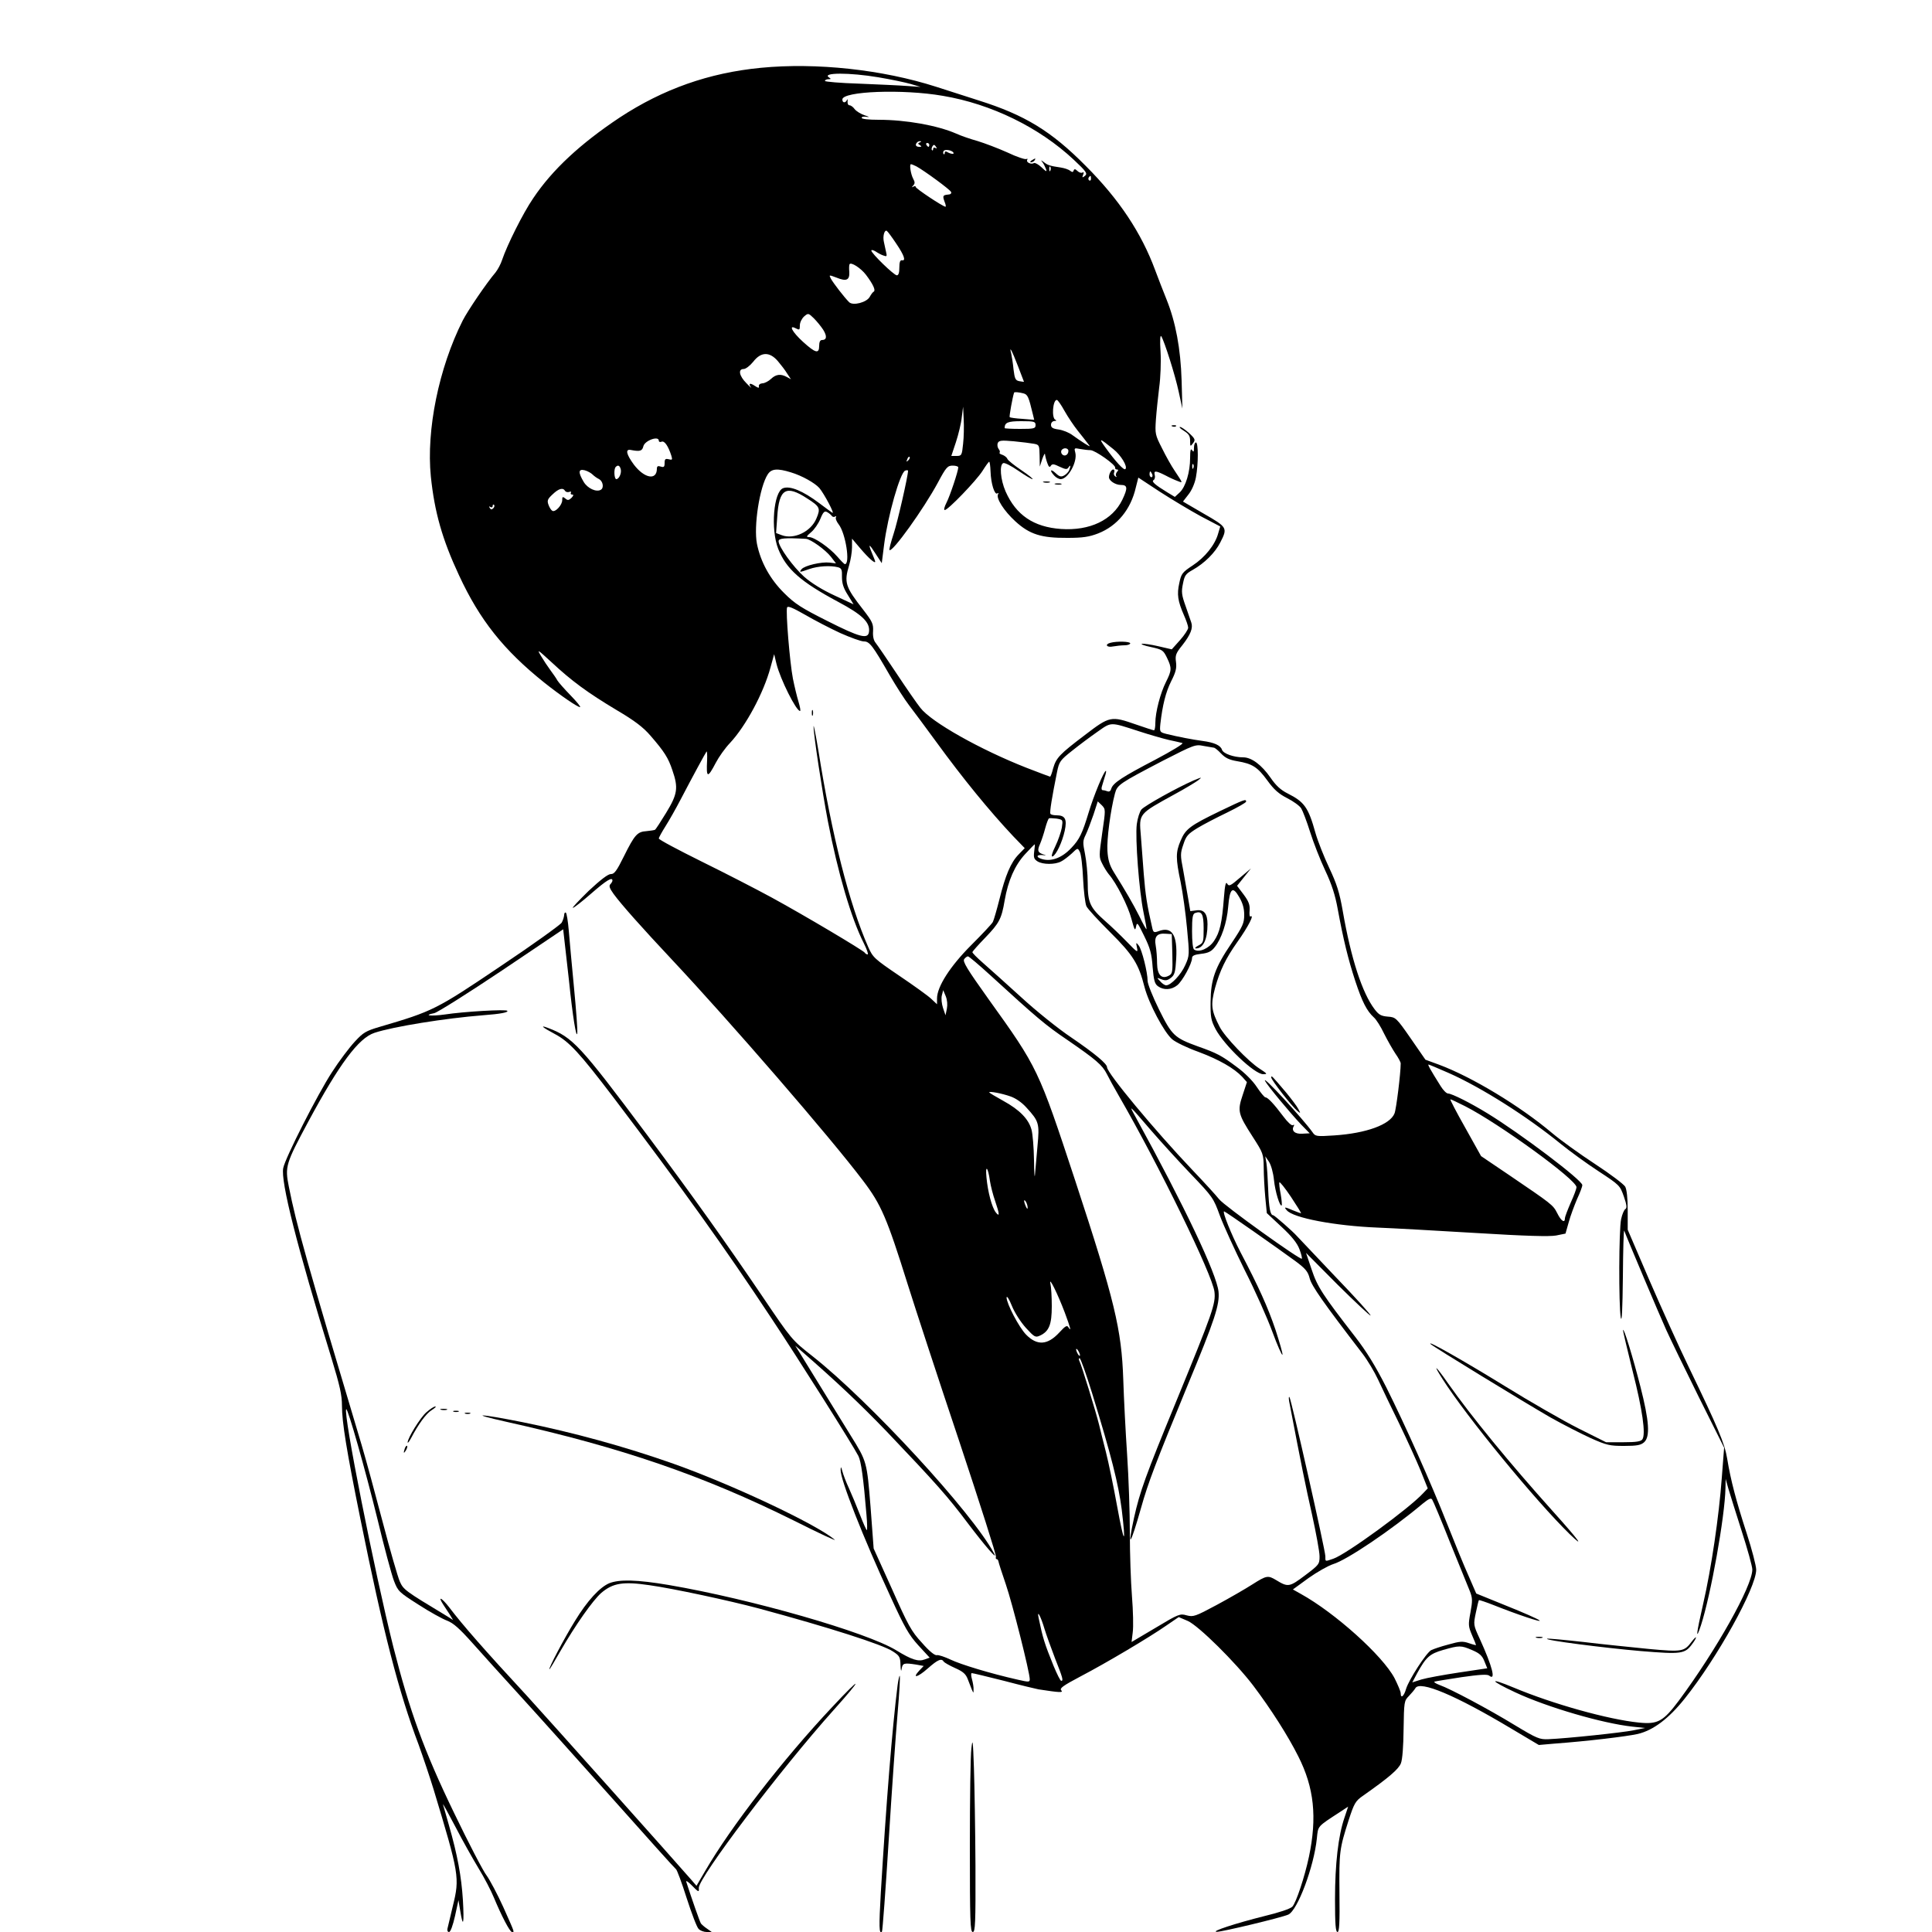 <?xml version="1.0" standalone="no"?>
<!DOCTYPE svg PUBLIC "-//W3C//DTD SVG 20010904//EN"
 "http://www.w3.org/TR/2001/REC-SVG-20010904/DTD/svg10.dtd">
<svg version="1.0" xmlns="http://www.w3.org/2000/svg"
 width="1000pt" height="1000pt" viewBox="0 0 1000 1000"
 preserveAspectRatio="xMidYMid meet">
<g transform="translate(0,1000) scale(0.1,-0.1)"
fill="#000000" stroke="none">
<path d="M3938 9649 c-269 -26 -506 -110 -730 -257 -203 -135 -349 -270 -448
-418 -53 -77 -136 -244 -161 -319 -7 -22 -23 -51 -34 -65 -47 -55 -144 -198
-170 -249 -124 -246 -189 -567 -165 -807 19 -184 59 -326 146 -512 107 -231
231 -387 441 -555 83 -66 172 -127 185 -127 6 0 -16 27 -48 60 -32 33 -63 68
-69 78 -5 10 -22 34 -36 53 -14 19 -36 52 -49 74 -22 37 -18 34 54 -32 105
-98 187 -158 337 -248 95 -56 138 -89 176 -133 72 -83 92 -115 113 -178 32
-92 27 -124 -32 -221 -28 -46 -54 -86 -58 -88 -4 -2 -23 -5 -44 -7 -47 -3 -61
-18 -117 -131 -37 -75 -50 -92 -67 -91 -15 0 -54 -30 -115 -87 -50 -49 -87
-88 -82 -88 6 0 48 33 95 74 78 68 110 88 110 67 0 -4 -5 -13 -11 -19 -8 -8
-4 -21 17 -50 40 -55 149 -177 300 -338 304 -324 821 -921 991 -1146 94 -124
123 -191 232 -539 39 -124 158 -488 266 -810 107 -322 193 -591 190 -598 -2
-6 -1 -12 4 -12 4 0 8 -6 9 -12 1 -7 18 -60 38 -118 34 -99 124 -456 124 -492
0 -15 -5 -15 -62 -2 -142 32 -296 79 -348 104 -30 14 -62 25 -71 23 -10 -3
-40 21 -77 64 -55 59 -72 91 -155 278 l-95 210 -16 215 c-19 235 -19 235 -103
370 -25 41 -92 149 -148 240 -56 91 -110 179 -120 195 l-19 30 30 -26 c187
-163 305 -275 444 -419 255 -268 315 -335 420 -475 88 -116 158 -197 135 -155
-112 210 -646 789 -939 1020 -108 85 -108 85 -262 313 -190 280 -350 505 -597
836 -345 461 -382 502 -512 551 -43 16 -27 2 35 -31 76 -40 129 -98 305 -329
353 -466 576 -777 819 -1145 137 -206 421 -656 449 -711 14 -28 26 -113 42
-306 4 -43 4 -78 2 -78 -3 0 -19 36 -36 80 -17 44 -43 106 -57 137 -15 32 -30
72 -34 88 -7 25 -8 26 -9 7 -2 -48 116 -349 260 -660 71 -155 93 -194 142
-248 l59 -64 -25 -9 c-34 -13 -68 -2 -148 47 -154 94 -750 265 -1177 338 -165
28 -257 30 -309 9 -49 -21 -113 -90 -177 -195 -53 -85 -140 -250 -132 -250 2
0 27 42 56 93 79 137 168 263 212 302 61 52 114 60 250 40 122 -17 415 -80
568 -121 355 -96 639 -186 692 -222 34 -22 38 -29 39 -71 1 -29 4 -36 6 -18 5
29 12 31 76 21 l38 -7 -22 -23 c-41 -44 -10 -37 43 10 53 47 72 54 83 35 4 -5
30 -20 59 -33 41 -18 55 -31 65 -57 7 -19 17 -43 21 -54 9 -20 9 -20 9 0 1 11
-3 35 -8 53 -5 17 -6 32 -1 32 5 0 80 -18 167 -40 87 -23 167 -42 178 -44 111
-17 130 -18 118 -5 -10 10 9 24 100 72 132 69 356 202 445 264 l63 43 47 -20
c56 -25 247 -214 339 -335 92 -122 180 -260 233 -366 82 -162 98 -315 55 -520
-22 -103 -66 -237 -86 -258 -11 -11 -67 -30 -146 -49 -144 -36 -280 -80 -245
-81 25 -1 333 73 370 89 48 21 133 248 148 394 7 67 0 59 121 138 l41 27 -19
-57 c-32 -93 -49 -239 -49 -422 0 -129 3 -170 13 -170 9 0 12 46 10 202 -2
214 0 228 48 378 28 86 35 98 72 124 137 96 186 139 198 169 8 20 13 88 14
178 2 140 3 146 27 170 13 14 29 32 34 41 23 41 207 -36 496 -209 l143 -85 80
7 c175 13 373 37 432 50 80 19 160 79 243 183 168 210 370 574 370 667 0 20
-22 105 -49 188 -55 169 -83 276 -101 386 -13 80 -47 160 -199 475 -51 105
-142 307 -204 450 l-112 261 0 100 c0 64 -5 108 -13 123 -8 13 -78 66 -156
117 -78 51 -178 123 -222 160 -167 141 -414 290 -585 354 l-71 26 -76 110
c-75 108 -78 110 -119 113 -34 3 -46 9 -68 38 -64 84 -122 261 -165 509 -17
97 -31 140 -70 223 -27 57 -59 138 -71 180 -37 133 -57 161 -144 205 -36 18
-61 41 -89 82 -46 66 -98 105 -141 105 -49 0 -103 19 -110 39 -7 23 -40 38
-101 46 -52 7 -125 21 -186 36 -35 9 -36 10 -32 52 11 97 28 165 56 221 24 47
29 68 25 99 -5 35 -1 46 34 89 41 53 55 87 45 116 -3 9 -16 47 -29 84 -21 58
-23 75 -14 117 8 42 14 51 50 71 62 35 116 89 143 142 39 76 37 79 -85 149
l-108 63 28 36 c17 21 33 57 39 89 13 69 13 181 0 181 -5 0 -10 -12 -10 -27 0
-22 -2 -25 -10 -13 -7 11 -10 -1 -10 -41 0 -72 -23 -149 -54 -178 l-25 -23
-38 23 c-64 39 -85 57 -72 64 6 4 9 16 6 26 -6 24 4 24 54 -1 22 -12 51 -25
65 -30 28 -11 28 -13 -17 55 -15 22 -44 73 -64 114 -36 70 -37 76 -32 150 3
42 11 117 17 166 7 50 10 132 7 184 -4 59 -2 90 4 80 16 -26 71 -198 90 -287
l19 -87 -4 145 c-5 166 -31 303 -78 420 -17 41 -43 110 -59 152 -71 192 -186
366 -359 539 -179 181 -316 264 -554 339 -72 23 -171 55 -221 71 -278 89 -620
126 -907 98z m608 -49 c66 -11 142 -27 169 -35 l50 -15 -70 5 c-38 3 -150 8
-247 12 -98 3 -178 10 -178 14 0 5 8 9 18 9 14 0 14 2 3 9 -40 26 107 26 255
1z m334 -96 c251 -42 500 -164 678 -331 65 -61 72 -71 58 -83 -14 -11 -16 -10
-10 5 5 12 4 16 -3 12 -6 -4 -18 0 -26 8 -12 11 -16 12 -20 2 -3 -9 -7 -9 -18
-1 -8 7 -30 14 -49 17 -55 8 -67 12 -86 27 -17 13 -18 13 -8 0 6 -8 14 -24 18
-35 6 -16 1 -14 -23 9 -16 15 -34 25 -39 22 -15 -9 -43 4 -35 17 3 5 1 7 -4 4
-6 -4 -51 11 -99 34 -49 22 -118 48 -154 59 -36 10 -86 27 -112 39 -97 42
-259 71 -400 71 -53 0 -88 4 -88 10 0 6 12 8 28 5 15 -2 10 1 -12 8 -21 7 -45
22 -53 33 -7 10 -19 19 -26 19 -7 0 -11 9 -10 20 1 11 0 14 -3 8 -8 -18 -24
-16 -24 2 0 43 313 55 520 19z m-119 -241 c-11 -5 -11 -7 0 -14 11 -7 10 -9
-3 -9 -18 0 -23 11 -11 23 3 4 11 7 17 6 6 0 5 -3 -3 -6z m49 -13 c0 -5 -2
-10 -4 -10 -3 0 -8 5 -11 10 -3 6 -1 10 4 10 6 0 11 -4 11 -10z m36 -12 c4 -7
3 -8 -4 -4 -7 4 -12 2 -12 -5 0 -7 -3 -10 -6 -6 -6 5 3 27 11 27 2 0 7 -5 11
-12z m89 -28 c6 -10 -15 -7 -32 3 -8 5 -13 3 -13 -4 0 -7 -3 -10 -6 -6 -3 3
-3 10 0 15 6 11 43 5 51 -8z m-192 -71 c39 -21 176 -121 180 -133 3 -7 -4 -13
-15 -13 -28 -3 -30 -6 -19 -37 6 -14 8 -26 5 -26 -13 0 -154 94 -154 102 0 5
-6 6 -12 2 -10 -5 -10 -4 -1 6 9 10 9 18 0 34 -13 24 -21 76 -12 76 4 0 16 -5
28 -11z m694 -21 c-3 -8 -6 -5 -6 6 -1 11 2 17 5 13 3 -3 4 -12 1 -19z m210
-43 c0 -8 -4 -12 -9 -9 -5 3 -6 10 -3 15 9 13 12 11 12 -6z m-1008 -336 c42
-62 51 -91 29 -86 -9 1 -13 -11 -13 -38 0 -26 -4 -40 -13 -40 -15 0 -132 114
-132 128 0 5 10 3 23 -5 12 -8 30 -18 41 -21 16 -6 18 -4 12 20 -3 16 -9 39
-11 51 -7 29 3 64 15 57 5 -3 27 -33 49 -66z m-157 -161 c37 -49 51 -80 41
-87 -6 -3 -15 -16 -21 -27 -15 -29 -87 -48 -107 -28 -26 26 -82 99 -94 121
-11 21 -11 21 29 6 51 -21 68 -13 66 29 -2 18 -1 36 1 40 7 14 59 -20 85 -54z
m-221 -285 c21 -34 18 -53 -7 -53 -9 0 -14 -11 -14 -30 0 -43 -19 -38 -84 21
-56 51 -77 91 -36 69 18 -9 20 -8 20 16 0 15 10 35 22 46 21 18 22 18 50 -9
16 -16 38 -43 49 -60z m1008 -188 c17 -44 31 -80 31 -81 0 -1 -11 1 -24 3 -20
4 -24 12 -30 61 -3 32 -9 68 -12 82 -12 46 4 15 35 -65z m-1243 26 c16 -19 38
-47 48 -64 l20 -30 -22 12 c-31 17 -56 14 -81 -10 -13 -12 -33 -23 -45 -23
-12 -1 -20 -8 -18 -15 2 -11 -3 -10 -23 3 -24 16 -33 11 -17 -10 4 -5 -8 5
-25 23 -37 37 -44 73 -14 73 11 0 33 17 50 38 40 52 85 52 127 3z m1271 -167
c22 -6 27 -16 49 -108 l7 -29 -61 5 c-34 2 -63 6 -66 9 -3 3 15 104 23 127 2
4 25 2 48 -4z m213 -91 c18 -32 49 -78 69 -103 20 -25 43 -54 51 -65 15 -19
15 -19 -15 -1 -16 10 -45 30 -63 43 -18 14 -51 27 -73 30 -30 4 -39 10 -39 24
0 11 7 19 18 20 10 0 12 3 5 6 -21 8 -14 103 7 103 5 0 23 -26 40 -57z m-525
-170 c-6 -60 -8 -63 -34 -63 l-27 0 24 72 c13 40 27 97 30 128 l7 55 3 -65 c2
-36 1 -93 -3 -127z m375 97 c0 -18 -7 -20 -80 -20 -44 0 -80 2 -80 4 0 29 16
36 86 36 67 0 74 -2 74 -20z m-1950 -81 c0 -6 7 -9 15 -5 15 5 34 -23 50 -73
6 -21 5 -23 -14 -18 -17 4 -21 1 -21 -20 0 -20 -4 -23 -20 -18 -15 5 -20 2
-20 -12 -1 -61 -65 -49 -119 22 -39 53 -46 82 -16 76 47 -9 59 -6 65 19 7 30
80 56 80 29z m2353 -44 c39 -31 75 -90 62 -103 -8 -8 -51 39 -105 114 -35 49
-30 48 43 -11z m-411 28 c27 -5 28 -8 29 -62 l1 -56 13 40 c8 22 14 32 14 23
1 -9 6 -29 12 -45 7 -20 12 -24 18 -14 7 11 16 10 46 -5 31 -14 38 -15 46 -3
10 16 12 8 3 -15 -4 -9 -15 -21 -26 -27 -16 -9 -25 -6 -44 12 -27 25 -33 15
-7 -13 9 -10 24 -18 33 -18 38 0 87 89 76 136 -7 26 -6 26 25 20 17 -3 41 -6
53 -6 24 0 133 -77 128 -91 -1 -5 3 -9 9 -9 8 0 9 -4 0 -13 -6 -8 -7 -18 -3
-22 4 -5 2 -5 -5 -1 -7 4 -10 13 -6 21 3 8 1 15 -5 15 -10 0 -22 -23 -22 -40
0 -18 33 -40 61 -40 36 0 37 -16 8 -77 -51 -105 -168 -161 -317 -151 -142 10
-233 72 -287 194 -27 62 -33 139 -12 147 8 3 42 -15 77 -39 35 -24 68 -44 74
-44 6 0 -20 21 -57 46 -37 25 -70 51 -73 59 -3 8 -15 17 -26 21 -11 3 -17 8
-14 11 3 4 1 12 -5 19 -6 8 -8 21 -5 30 6 14 17 16 83 10 42 -4 89 -10 105
-13z m178 -37 c0 -20 -19 -31 -32 -18 -6 6 -7 15 -4 21 10 16 36 13 36 -3z
m-829 -49 c-10 -9 -11 -8 -5 6 3 10 9 15 12 12 3 -3 0 -11 -7 -18z m426 -57
c2 -63 21 -123 35 -114 7 4 8 2 4 -4 -12 -20 31 -87 89 -140 74 -68 135 -87
270 -86 80 0 112 5 159 23 99 39 169 124 195 238 l13 51 111 -73 c62 -40 157
-97 212 -127 l101 -53 -11 -37 c-16 -58 -68 -123 -132 -165 -53 -35 -59 -42
-69 -91 -13 -58 -8 -93 24 -166 12 -27 22 -56 22 -65 0 -9 -19 -38 -42 -64
l-43 -48 -69 16 c-38 9 -76 14 -85 13 -9 -2 12 -10 46 -17 59 -13 64 -16 83
-55 26 -54 25 -66 -5 -126 -29 -57 -55 -157 -55 -212 0 -21 -3 -38 -7 -38 -5
0 -46 14 -93 30 -129 45 -136 44 -264 -54 -132 -100 -149 -118 -165 -173 -6
-24 -13 -43 -16 -43 -2 0 -57 21 -122 46 -239 94 -492 236 -549 310 -17 21
-73 102 -124 179 -51 77 -100 148 -108 158 -10 12 -15 33 -13 60 2 38 -4 50
-51 111 -93 119 -100 141 -73 230 8 27 15 69 15 93 l0 45 45 -53 c41 -48 75
-78 75 -66 0 3 -7 21 -15 40 -23 55 -18 56 17 1 l32 -49 12 95 c19 150 83 374
109 384 8 3 15 3 15 -1 0 -26 -54 -264 -75 -327 -14 -43 -24 -81 -21 -83 14
-14 176 211 251 350 42 79 50 87 76 87 16 0 29 -4 29 -9 0 -19 -43 -148 -61
-183 -11 -21 -15 -38 -9 -38 17 0 163 152 195 202 17 27 32 48 35 48 3 0 6
-23 7 -50z m1050 18 c-3 -8 -6 -5 -6 6 -1 11 2 17 5 13 3 -3 4 -12 1 -19z
m-2964 -7 c5 -20 -9 -51 -23 -51 -11 0 -14 53 -3 63 11 12 21 8 26 -12z m-146
-27 c8 -8 23 -19 34 -24 20 -11 26 -45 9 -55 -23 -14 -69 7 -89 41 -29 49 -28
68 5 60 15 -4 33 -14 41 -22z m1027 11 c57 -17 124 -55 147 -81 25 -30 82
-137 67 -128 -7 5 -38 27 -68 50 -84 63 -151 91 -187 77 -49 -19 -65 -212 -25
-314 42 -105 116 -170 310 -274 124 -66 166 -106 160 -155 -5 -40 -46 -30
-218 57 -131 66 -165 87 -221 143 -73 72 -122 161 -141 255 -18 91 14 296 56
360 19 29 49 32 120 10z m1870 -10 c3 -8 1 -15 -4 -15 -6 0 -10 7 -10 15 0 8
2 15 4 15 2 0 6 -7 10 -15z m-3039 -86 c4 -6 14 -8 22 -5 8 3 11 1 8 -4 -3 -6
0 -10 7 -10 8 0 7 -5 -4 -17 -14 -13 -20 -14 -32 -3 -14 11 -16 9 -16 -9 0
-25 -36 -64 -51 -55 -6 3 -15 17 -20 31 -8 22 -5 30 21 54 31 30 54 37 65 18z
m1253 -39 c66 -42 70 -51 48 -103 -28 -69 -117 -111 -180 -87 l-29 11 6 84 c9
145 45 167 155 95z m-1625 -51 c-8 -8 -13 -7 -18 2 -5 8 -4 10 3 5 7 -4 12 -2
12 5 0 7 3 9 7 6 4 -4 2 -12 -4 -18z m1752 -39 c4 -6 11 -7 17 -4 6 4 8 2 5
-3 -4 -6 3 -23 14 -37 36 -46 61 -206 32 -206 -3 0 -21 18 -39 39 -40 46 -119
101 -146 101 -16 0 -15 4 10 25 17 14 38 45 48 69 15 37 22 43 36 35 9 -5 20
-14 23 -19z m-134 -119 c24 -1 101 -56 130 -93 l26 -34 -33 4 c-42 5 -129 -15
-145 -34 -14 -18 -11 -17 41 1 44 15 108 19 147 9 19 -5 22 -13 21 -50 0 -33
7 -57 30 -93 l30 -49 -99 46 c-63 29 -119 64 -156 96 -58 52 -133 156 -133
185 0 15 31 18 141 12z m179 -488 c52 -23 107 -43 121 -43 30 0 45 -20 136
-178 31 -53 75 -122 98 -152 23 -30 87 -116 141 -190 139 -191 275 -357 398
-488 l60 -62 -32 -33 c-40 -41 -68 -107 -99 -232 -14 -55 -29 -107 -34 -117
-5 -10 -56 -64 -112 -120 -109 -109 -177 -215 -177 -276 l0 -30 -31 29 c-17
16 -91 69 -165 119 -128 87 -136 94 -160 148 -98 222 -189 580 -258 1017 -14
83 -25 139 -25 125 -1 -36 44 -333 74 -490 52 -269 121 -504 186 -632 16 -32
25 -58 20 -58 -6 0 -12 4 -15 9 -8 12 -314 194 -481 285 -77 42 -240 126 -362
186 -123 61 -223 114 -223 120 0 5 16 34 35 64 19 30 54 92 78 138 61 117 129
242 134 248 3 3 4 -17 3 -45 -5 -93 2 -95 45 -13 15 29 48 76 74 103 81 87
173 257 209 390 l19 69 12 -50 c20 -80 102 -244 122 -244 4 0 0 21 -8 48 -8
26 -21 80 -29 120 -16 83 -38 348 -30 368 4 9 30 -2 93 -38 48 -28 131 -71
183 -95z m1545 -508 c55 -18 125 -38 155 -45 30 -6 62 -14 70 -16 8 -3 -55
-41 -140 -86 -169 -88 -220 -121 -228 -150 -3 -12 -10 -17 -19 -14 -8 3 -19 6
-25 6 -6 0 -8 8 -5 18 3 9 10 32 15 50 6 17 9 32 6 32 -10 0 -64 -131 -89
-215 -33 -109 -48 -140 -89 -183 -51 -55 -110 -75 -160 -56 -26 10 -18 21 12
18 16 -2 19 -1 7 2 -33 10 -38 20 -22 55 8 19 20 55 27 82 7 26 16 49 19 51 3
2 21 1 40 -1 33 -6 33 -6 27 -47 -4 -22 -19 -66 -34 -97 -17 -34 -22 -55 -14
-52 19 8 50 74 63 133 13 60 2 80 -42 80 -15 0 -30 3 -32 8 -5 7 8 86 34 215
11 55 16 62 78 111 36 29 95 73 131 98 74 52 64 52 215 3z m388 -85 c5 0 22
-14 37 -30 22 -23 42 -33 84 -40 78 -13 105 -30 156 -100 34 -47 59 -69 102
-91 32 -16 65 -40 73 -53 8 -13 29 -68 46 -122 17 -54 52 -144 78 -199 34 -72
52 -128 65 -200 29 -158 54 -260 91 -373 36 -109 60 -155 96 -188 12 -10 36
-48 53 -84 18 -36 45 -83 59 -104 15 -21 27 -44 27 -50 0 -51 -23 -237 -32
-259 -23 -58 -146 -103 -313 -114 -91 -6 -97 -5 -111 16 -49 69 -264 303 -246
266 13 -25 129 -165 187 -226 l44 -45 -38 -2 c-39 -3 -59 16 -44 40 3 7 1 8
-5 4 -6 -4 -28 16 -50 46 -48 64 -80 98 -92 98 -5 0 -25 24 -45 54 -20 31 -63
74 -103 103 -80 60 -103 72 -202 107 -121 44 -134 56 -201 191 -32 65 -59 132
-59 148 0 45 -30 163 -46 183 -14 18 -15 17 -9 -11 6 -28 2 -26 -52 30 -32 33
-83 82 -113 108 -78 69 -90 95 -90 197 0 47 -7 114 -14 150 -12 59 -12 68 4
100 9 19 27 66 40 104 l22 68 21 -20 c20 -21 20 -21 2 -144 -17 -118 -17 -125
0 -158 9 -19 25 -44 34 -55 40 -46 100 -165 117 -230 16 -59 19 -66 24 -42 5
26 8 23 42 -47 31 -63 39 -91 44 -162 6 -70 11 -87 28 -99 29 -21 69 -19 99 5
27 21 77 113 77 141 0 12 12 18 47 22 36 4 53 12 70 34 35 43 63 126 70 209 8
96 23 110 57 51 18 -31 26 -58 26 -92 0 -43 -7 -59 -65 -146 -87 -128 -108
-189 -109 -304 -1 -79 2 -96 26 -142 45 -84 201 -233 246 -233 24 0 22 2 -19
29 -58 37 -181 166 -206 216 -44 85 -47 114 -24 201 25 90 55 153 116 239 56
79 90 145 67 131 -4 -2 -6 12 -4 32 2 29 -5 47 -31 82 l-34 45 36 45 36 45
-57 -48 c-50 -43 -57 -46 -66 -31 -7 13 -12 -6 -17 -72 -10 -131 -21 -179 -51
-224 -26 -39 -77 -62 -103 -45 -7 3 -11 43 -11 95 0 69 3 89 15 94 35 13 45
-4 45 -80 0 -70 -1 -74 -27 -88 -16 -8 -21 -15 -13 -15 37 -1 60 46 60 125 0
55 -18 78 -58 72 l-31 -4 -11 65 c-6 36 -18 103 -26 148 -15 76 -15 86 1 132
14 44 24 55 73 85 31 19 101 55 155 81 53 26 97 51 97 56 0 15 -10 11 -137
-50 -153 -74 -177 -92 -202 -152 -26 -60 -26 -92 0 -215 11 -55 26 -162 33
-239 13 -137 13 -141 -9 -190 -22 -50 -74 -105 -99 -105 -7 0 -21 9 -31 21
-19 20 -19 20 7 10 21 -8 31 -6 49 8 19 15 23 30 27 99 7 123 -22 169 -92 142
-22 -8 -26 -6 -31 13 -29 126 -36 173 -45 284 -5 70 -12 160 -15 198 -10 115
-12 111 175 214 52 28 106 61 120 71 24 19 23 19 -23 0 -87 -38 -252 -130
-269 -150 -9 -11 -20 -45 -24 -76 -9 -72 12 -347 35 -457 10 -48 17 -87 15
-87 -2 0 -19 30 -37 68 -33 65 -69 127 -132 228 -22 36 -30 63 -33 110 -4 58
16 211 39 297 12 45 23 52 249 170 161 82 167 85 210 76 25 -4 49 -8 53 -9z
m-930 -537 c-4 -32 -1 -40 18 -52 27 -16 89 -17 121 0 13 6 37 25 55 41 31 30
31 30 42 9 7 -12 14 -74 17 -139 3 -64 11 -128 17 -142 6 -14 62 -74 123 -135
119 -118 148 -165 178 -284 22 -85 102 -236 144 -271 18 -15 78 -44 134 -64
107 -40 186 -85 228 -130 l24 -27 -22 -67 c-28 -83 -24 -98 52 -216 54 -84 56
-89 57 -159 0 -40 4 -109 8 -154 l8 -82 76 -71 c53 -49 81 -84 93 -116 9 -24
15 -47 12 -49 -8 -8 -403 275 -428 308 -14 18 -76 86 -139 152 -194 204 -441
501 -441 531 0 18 -62 70 -185 154 -66 44 -183 138 -259 208 -77 70 -166 150
-197 177 -32 28 -57 53 -56 57 1 4 31 38 67 75 72 75 84 97 100 192 18 104 53
182 105 239 27 29 49 52 51 52 1 0 0 -17 -3 -37z m715 -530 c2 -94 1 -103 -18
-113 -37 -20 -60 3 -61 63 0 29 -3 70 -7 92 -9 48 7 66 53 62 l30 -2 3 -102z
m-943 -110 c244 -223 285 -258 400 -336 147 -101 181 -130 204 -176 10 -20 37
-70 61 -111 211 -365 486 -930 496 -1016 7 -62 -9 -107 -199 -570 -157 -381
-187 -464 -217 -599 -37 -170 -19 -144 36 50 37 132 76 234 242 637 139 335
166 416 159 483 -10 92 -175 440 -430 905 -35 64 -37 66 80 -70 50 -58 143
-160 207 -227 113 -118 117 -124 150 -215 19 -51 77 -178 129 -283 53 -104
117 -248 143 -319 26 -71 50 -124 52 -118 2 6 -15 64 -36 129 -40 118 -86 220
-182 403 -46 89 -95 210 -84 210 6 0 277 -190 371 -259 51 -38 63 -53 72 -88
10 -39 70 -125 273 -389 26 -34 62 -94 81 -135 19 -41 68 -144 110 -229 41
-85 91 -195 111 -244 l36 -90 -23 -24 c-72 -79 -400 -318 -466 -340 -44 -15
-41 -16 -41 13 0 30 -177 816 -186 824 -4 3 -4 -7 -1 -24 64 -335 85 -438 118
-584 21 -96 39 -193 39 -216 0 -41 -2 -44 -75 -99 -81 -61 -88 -62 -149 -25
-43 26 -50 25 -124 -22 -36 -23 -119 -71 -184 -106 -112 -60 -121 -63 -156
-54 -34 10 -42 7 -160 -64 l-125 -74 6 50 c4 28 2 112 -4 187 -6 75 -11 223
-11 327 0 105 -6 287 -14 405 -8 118 -17 294 -20 390 -9 260 -44 406 -249
1030 -190 576 -193 583 -448 938 -112 157 -136 196 -126 208 6 8 15 14 19 14
5 0 57 -44 115 -97z m-224 -174 l-7 -34 -13 38 c-7 21 -10 50 -6 65 l7 27 13
-31 c8 -20 10 -44 6 -65z m2598 -333 c169 -75 406 -225 581 -368 47 -38 135
-102 195 -141 108 -71 110 -73 130 -130 15 -43 17 -60 8 -65 -7 -4 -17 -28
-22 -52 -12 -52 -13 -444 -2 -510 6 -29 9 45 11 210 1 140 4 248 7 240 15 -41
186 -445 218 -515 20 -44 95 -199 167 -344 l132 -264 -12 -156 c-15 -202 -54
-468 -97 -655 -35 -152 -40 -196 -11 -109 51 157 124 562 127 711 l1 47 14
-50 c8 -27 39 -126 69 -220 30 -93 55 -183 55 -199 0 -85 -186 -416 -380 -678
-81 -108 -109 -124 -207 -114 -159 16 -445 96 -648 181 -132 55 -126 38 9 -25
165 -77 450 -160 605 -177 l66 -7 -60 -12 c-59 -12 -344 -42 -440 -46 -46 -2
-59 3 -175 73 -134 82 -333 188 -390 208 -19 7 -30 15 -25 17 6 2 69 12 140
23 90 13 134 16 143 8 36 -29 17 46 -49 191 -33 71 -33 73 -20 135 7 34 14 63
16 65 1 1 36 -10 76 -26 123 -49 255 -93 237 -79 -9 8 -87 42 -172 76 l-155
63 -40 92 c-23 51 -72 171 -110 267 -87 220 -216 509 -316 709 -56 110 -102
185 -160 260 -169 218 -196 259 -226 349 l-29 86 164 -165 c91 -90 168 -162
170 -159 3 3 -80 95 -185 204 -104 110 -193 204 -197 208 -20 23 -116 107
-122 107 -15 0 -22 36 -26 135 -2 55 -6 116 -9 135 l-6 35 19 -28 c11 -17 22
-56 26 -94 6 -61 31 -141 40 -132 2 2 0 28 -5 57 -6 30 -9 58 -7 62 2 5 29
-29 60 -75 31 -47 55 -85 52 -85 -2 0 -21 7 -41 15 -44 19 -49 19 -33 1 32
-40 250 -81 470 -90 80 -3 309 -16 510 -28 261 -16 380 -19 414 -13 l49 10 17
60 c9 33 29 86 43 119 15 32 27 64 27 72 0 25 -320 267 -492 372 -88 54 -184
102 -203 102 -8 0 -25 17 -38 38 -56 89 -68 112 -63 112 3 0 50 -20 105 -44z
m-2269 -121 c27 -9 60 -32 83 -58 65 -71 68 -82 57 -199 -5 -57 -11 -123 -13
-148 -2 -25 -4 9 -5 75 -1 66 -7 137 -13 158 -15 55 -62 103 -146 149 -40 22
-73 42 -73 44 0 7 65 -5 110 -21z m2354 -51 c176 -90 576 -380 576 -419 0 -7
-13 -43 -30 -80 -16 -37 -30 -73 -30 -81 0 -27 -20 -14 -40 27 -22 43 -27 46
-249 197 l-145 98 -82 147 c-46 81 -80 147 -77 147 3 0 38 -16 77 -36z m-2460
-387 c4 -26 16 -73 27 -104 23 -67 24 -85 3 -58 -20 26 -41 105 -48 180 -7 70
8 55 18 -18z m195 -137 c0 -10 -3 -8 -9 5 -12 27 -12 43 0 25 5 -8 9 -22 9
-30z m192 -543 c30 -81 36 -103 19 -77 -7 12 -16 7 -47 -27 -61 -66 -115 -69
-172 -11 -37 38 -101 161 -101 192 1 11 13 -7 27 -42 15 -37 46 -85 73 -115
44 -48 49 -51 73 -40 47 22 61 57 61 152 0 47 -3 100 -7 116 -10 45 38 -53 74
-148z m79 -222 c0 -5 -5 -3 -10 5 -5 8 -10 20 -10 25 0 6 5 3 10 -5 5 -8 10
-19 10 -25z m63 -197 c99 -322 136 -469 153 -601 23 -192 13 -184 -24 18 -18
99 -44 225 -58 280 -14 55 -30 118 -35 140 -17 69 -91 309 -101 328 -5 9 -5
17 0 17 5 0 34 -82 65 -182z m1853 -773 c47 -115 93 -228 102 -251 14 -36 14
-50 3 -110 -12 -64 -11 -72 8 -117 12 -27 21 -50 21 -52 0 -1 -17 3 -37 10
-32 11 -46 10 -106 -7 -39 -10 -79 -24 -89 -29 -26 -14 -115 -152 -130 -200
-11 -39 -28 -53 -28 -23 0 9 -15 44 -32 78 -62 117 -308 338 -485 436 l-41 23
81 59 c45 32 102 64 127 72 71 21 302 177 465 314 31 25 42 30 48 20 5 -7 47
-107 93 -223z m-2100 -445 c9 -30 34 -99 55 -154 40 -101 44 -116 32 -116 -5
0 -22 35 -40 78 -47 116 -55 142 -77 247 -10 48 11 9 30 -55z m2214 -111 c38
-16 52 -29 63 -57 l15 -37 -147 -22 c-80 -12 -167 -28 -194 -36 l-47 -15 25
47 c46 84 65 101 135 121 84 24 92 24 150 -1z"/>
<path d="M5340 9170 c-9 -6 -10 -10 -3 -10 6 0 15 5 18 10 8 12 4 12 -15 0z"/>
<path d="M5403 7503 c9 -2 23 -2 30 0 6 3 -1 5 -18 5 -16 0 -22 -2 -12 -5z"/>
<path d="M5463 7493 c9 -2 23 -2 30 0 6 3 -1 5 -18 5 -16 0 -22 -2 -12 -5z"/>
<path d="M5748 6673 c-32 -8 -20 -26 13 -19 17 3 44 6 60 6 16 0 29 5 29 10 0
10 -69 12 -102 3z"/>
<path d="M4202 6310 c0 -14 2 -19 5 -12 2 6 2 18 0 25 -3 6 -5 1 -5 -13z"/>
<path d="M6580 4423 c0 -13 107 -150 135 -173 17 -14 18 -14 5 10 -7 14 -36
52 -63 85 -74 87 -77 91 -77 78z"/>
<path d="M8401 3115 c-1 -5 22 -100 49 -210 52 -204 69 -328 51 -355 -8 -11
-31 -15 -99 -15 l-89 0 -144 72 c-79 40 -250 138 -379 218 -213 131 -410 243
-385 218 14 -14 479 -298 619 -379 64 -36 158 -84 208 -107 85 -38 100 -41
175 -41 66 0 86 4 103 19 32 29 26 110 -19 287 -39 153 -88 312 -90 293z"/>
<path d="M7466 2863 c126 -198 482 -631 658 -803 84 -81 48 -32 -86 117 -227
253 -422 491 -543 663 -65 93 -82 106 -29 23z"/>
<path d="M7953 1523 c9 -2 23 -2 30 0 6 3 -1 5 -18 5 -16 0 -22 -2 -12 -5z"/>
<path d="M8757 1504 c-40 -53 -48 -55 -222 -39 -88 9 -240 24 -338 36 -98 11
-183 19 -189 17 -20 -7 290 -47 486 -64 209 -17 227 -15 265 37 13 17 21 32
19 34 -1 2 -11 -8 -21 -21z"/>
<path d="M6068 7793 c7 -3 16 -2 19 1 4 3 -2 6 -13 5 -11 0 -14 -3 -6 -6z"/>
<path d="M6128 7770 c25 -16 32 -26 32 -52 0 -30 1 -31 15 -12 13 17 12 22
-20 52 -19 17 -40 32 -47 32 -7 0 2 -9 20 -20z"/>
<path d="M2920 5263 c-1 -10 -6 -27 -13 -39 -7 -11 -150 -114 -319 -227 -331
-223 -347 -231 -623 -312 -71 -21 -85 -29 -129 -77 -27 -29 -81 -100 -118
-158 -72 -110 -242 -443 -252 -496 -14 -68 70 -402 250 -985 43 -141 54 -190
54 -245 0 -86 24 -233 95 -584 119 -589 198 -896 302 -1171 23 -64 58 -168 77
-230 133 -440 136 -458 100 -604 -13 -55 -26 -108 -28 -118 -2 -9 1 -17 8 -17
8 0 20 34 31 82 l18 83 9 -54 c15 -95 21 -70 14 54 -8 124 -28 233 -73 390
-14 50 -28 97 -30 105 -2 8 26 -43 64 -115 37 -72 92 -169 121 -217 29 -47 64
-115 78 -149 39 -94 83 -179 94 -179 13 0 17 -10 -45 129 -31 68 -70 141 -86
163 -17 21 -93 167 -169 325 -155 320 -230 528 -314 858 -98 391 -261 1213
-244 1231 8 7 99 -314 161 -566 35 -146 74 -291 86 -322 21 -55 26 -59 126
-123 57 -37 124 -74 148 -83 34 -13 65 -41 133 -117 49 -55 158 -176 244 -270
85 -93 300 -333 478 -532 177 -199 326 -365 331 -368 5 -3 30 -70 55 -149 26
-80 53 -152 62 -160 8 -9 27 -16 42 -16 l26 0 -24 17 c-14 9 -28 22 -32 27 -6
9 -48 129 -76 216 -2 8 10 0 27 -17 37 -38 40 -39 38 -15 -3 51 422 613 698
921 155 173 149 183 -8 15 -254 -270 -524 -619 -657 -848 l-45 -77 -24 28
c-92 106 -759 852 -856 958 -216 233 -332 366 -398 453 -40 52 -64 65 -33 17
9 -14 24 -37 34 -52 l17 -28 -40 25 c-209 126 -217 132 -236 175 -10 23 -50
161 -88 306 -38 145 -87 325 -109 399 -283 945 -338 1140 -377 1338 -21 104
-16 119 101 337 161 299 260 432 342 459 95 32 369 76 562 91 93 7 131 15 126
23 -5 9 -227 -4 -324 -19 -72 -10 -115 -5 -54 7 17 4 174 103 349 220 l318
214 7 -62 c4 -35 14 -126 23 -203 19 -187 39 -307 43 -272 2 15 -6 121 -17
235 -11 114 -23 246 -27 295 -4 48 -11 90 -15 93 -5 3 -9 -3 -9 -13z"/>
<path d="M2207 2690 c-31 -26 -98 -135 -97 -156 1 -5 8 5 17 21 38 73 79 129
107 146 17 11 26 19 19 19 -7 0 -27 -13 -46 -30z"/>
<path d="M2283 2703 c9 -2 23 -2 30 0 6 3 -1 5 -18 5 -16 0 -22 -2 -12 -5z"/>
<path d="M2348 2693 c6 -2 18 -2 25 0 6 3 1 5 -13 5 -14 0 -19 -2 -12 -5z"/>
<path d="M2408 2683 c6 -2 18 -2 25 0 6 3 1 5 -13 5 -14 0 -19 -2 -12 -5z"/>
<path d="M2620 2641 c597 -133 1021 -279 1490 -512 129 -65 224 -109 210 -98
-99 82 -533 286 -835 393 -252 89 -515 161 -781 215 -227 45 -284 47 -84 2z"/>
<path d="M2096 2505 c-9 -26 -7 -32 5 -12 6 10 9 21 6 23 -2 3 -7 -2 -11 -11z"/>
<path d="M4646 1278 c-28 -223 -59 -610 -87 -1076 -10 -175 -9 -216 6 -200 3
3 19 216 35 474 16 258 37 554 46 657 9 104 14 190 11 193 -2 2 -7 -19 -11
-48z"/>
<path d="M5028 951 c-5 -35 -8 -264 -8 -507 0 -388 2 -444 15 -444 13 0 15 44
14 343 -1 188 -5 416 -8 507 -5 143 -7 156 -13 101z"/>
</g>
</svg>
